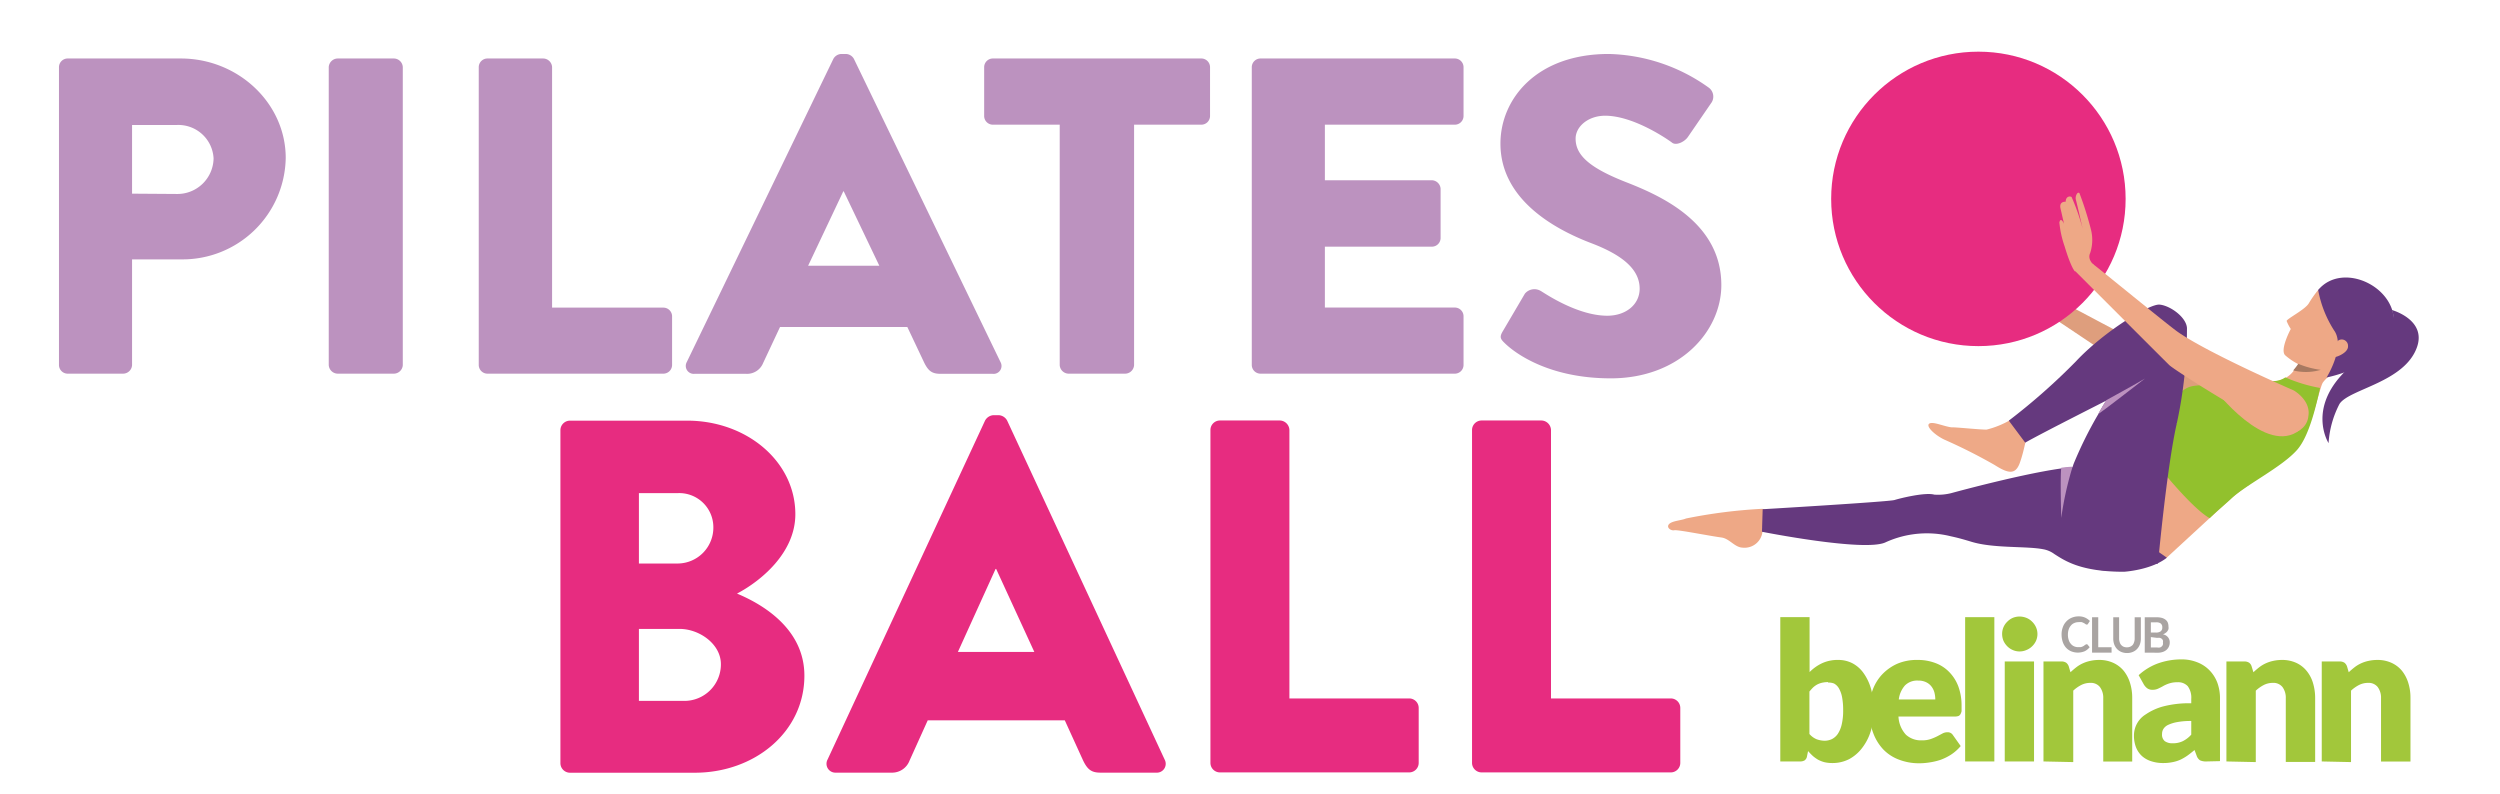 <svg id="Stab_ball_-_copie_3" data-name="Stab ball - copie 3" xmlns="http://www.w3.org/2000/svg" width="314.99" height="100" viewBox="0 0 314.99 100"><defs><style>.cls-1{isolation:isolate;}.cls-2{fill:#bc92bf;}.cls-3{fill:#e72c80;}.cls-4{fill:#a2c73b;}.cls-5{fill:#a9a4a2;}.cls-6{fill:#eea886;}.cls-7{fill:#65397e;}.cls-8{fill:#de9e7d;}.cls-9{fill:#eea987;}.cls-10{fill:#92c12d;}.cls-11{fill:#a77961;}</style></defs><title>Pilates-ball-2022-100</title><g class="cls-1"><g class="cls-1"><path class="cls-2" d="M7.43,8.44A1.1,1.1,0,0,1,8.55,7.37H22.78C30,7.37,36,13,36,19.91A13,13,0,0,1,22.83,32.68H16.64V46a1.14,1.14,0,0,1-1.13,1.08h-7A1.1,1.1,0,0,1,7.43,46Zm14.82,16a4.56,4.56,0,0,0,4.66-4.49,4.44,4.44,0,0,0-4.66-4.2H16.64V24.4Z"/></g><g class="cls-1"><path class="cls-2" d="M41.42,8.44a1.15,1.15,0,0,1,1.13-1.07h7.08a1.14,1.14,0,0,1,1.12,1.07V46a1.14,1.14,0,0,1-1.12,1.08H42.55A1.15,1.15,0,0,1,41.42,46Z"/></g><g class="cls-1"><path class="cls-2" d="M60.32,8.44a1.1,1.1,0,0,1,1.12-1.07h7a1.14,1.14,0,0,1,1.12,1.07V38.76h14a1.1,1.1,0,0,1,1.12,1.07V46a1.1,1.1,0,0,1-1.12,1.08H61.44A1.1,1.1,0,0,1,60.32,46Z"/></g><g class="cls-1"><path class="cls-2" d="M86.53,45.62,105,7.42a1.2,1.2,0,0,1,1-.62h.59a1.2,1.2,0,0,1,1,.62l18.47,38.2a1,1,0,0,1-1,1.48h-6.55c-1.06,0-1.54-.34-2.07-1.42l-2.12-4.48H98.28l-2.13,4.54A2.18,2.18,0,0,1,94,47.1h-6.5A1,1,0,0,1,86.53,45.62Zm24.26-12.14-4.48-9.37h-.06l-4.43,9.37Z"/></g><g class="cls-1"><path class="cls-2" d="M133.52,15.71h-8.45A1.1,1.1,0,0,1,124,14.63V8.44a1.1,1.1,0,0,1,1.12-1.07h26.22a1.1,1.1,0,0,1,1.12,1.07v6.19a1.1,1.1,0,0,1-1.12,1.08h-8.45V46a1.14,1.14,0,0,1-1.12,1.08h-7.08A1.14,1.14,0,0,1,133.52,46Z"/><path class="cls-2" d="M157.72,8.44a1.1,1.1,0,0,1,1.12-1.07h24.44a1.1,1.1,0,0,1,1.12,1.07v6.19a1.1,1.1,0,0,1-1.12,1.08H166.93v7h13.46a1.14,1.14,0,0,1,1.12,1.08V30a1.1,1.1,0,0,1-1.12,1.08H166.93v7.67h16.35a1.1,1.1,0,0,1,1.12,1.07V46a1.1,1.1,0,0,1-1.12,1.08H158.84A1.1,1.1,0,0,1,157.72,46Z"/><path class="cls-2" d="M189.36,41.71,192.13,37a1.56,1.56,0,0,1,2-.34c.24.11,4.49,3.12,8.38,3.12,2.36,0,4.08-1.42,4.08-3.41,0-2.38-2.07-4.2-6.09-5.73-5.07-1.93-11.45-5.73-11.45-12.55,0-5.62,4.55-11.29,13.64-11.29a22.46,22.46,0,0,1,12.63,4.26,1.4,1.4,0,0,1,.36,1.81l-3,4.37c-.42.63-1.48,1.14-2,.74s-4.84-3.4-8.44-3.4c-2.13,0-3.72,1.36-3.72,2.89,0,2.1,1.77,3.69,6.43,5.51s11.93,5.22,11.93,12.94c0,5.84-5.26,11.75-13.93,11.75-7.68,0-11.93-3.07-13.29-4.37C189.06,42.73,188.88,42.5,189.36,41.71Z"/></g></g><g class="cls-1"><path class="cls-3" d="M70.61,54.18A1.21,1.21,0,0,1,71.82,53H86.58c7.48,0,13.63,5.13,13.63,11.79,0,4.88-4.37,8.43-7.35,10,3.36,1.4,8.49,4.51,8.49,10.34,0,7.1-6.27,12.23-13.81,12.23H71.82a1.21,1.21,0,0,1-1.21-1.2ZM85.44,71a4.52,4.52,0,0,0,4.44-4.56,4.3,4.3,0,0,0-4.44-4.31H80.5V71Zm.83,17.31a4.6,4.6,0,0,0,4.56-4.63c0-2.54-2.72-4.44-5.2-4.44H80.5v9.07Z"/><path class="cls-3" d="M104.27,95.7,124.11,53a1.29,1.29,0,0,1,1.08-.69h.63a1.28,1.28,0,0,1,1.08.69L146.74,95.7a1.12,1.12,0,0,1-1.08,1.65h-7c-1.14,0-1.65-.38-2.22-1.59l-2.28-5H116.89l-2.29,5.07a2.35,2.35,0,0,1-2.28,1.52h-7A1.12,1.12,0,0,1,104.27,95.7Zm26.05-13.56-4.81-10.46h-.07l-4.75,10.46Z"/><path class="cls-3" d="M152.51,54.18a1.2,1.2,0,0,1,1.2-1.2h7.55a1.24,1.24,0,0,1,1.2,1.2V88h15.09a1.2,1.2,0,0,1,1.2,1.21v6.91a1.2,1.2,0,0,1-1.2,1.2H153.71a1.2,1.2,0,0,1-1.2-1.2Z"/><path class="cls-3" d="M185.47,54.18a1.21,1.21,0,0,1,1.21-1.2h7.54a1.24,1.24,0,0,1,1.2,1.2V88h15.09a1.2,1.2,0,0,1,1.2,1.21v6.91a1.2,1.2,0,0,1-1.2,1.2H186.68a1.21,1.21,0,0,1-1.21-1.2Z"/></g><path class="cls-4" d="M224.31,95.94V77.76H228v6.92a5.54,5.54,0,0,1,1.56-1.11,4.65,4.65,0,0,1,2.05-.42,3.83,3.83,0,0,1,1.79.42,4,4,0,0,1,1.41,1.25,6.43,6.43,0,0,1,.94,2,9.92,9.92,0,0,1,.34,2.71,8.32,8.32,0,0,1-.39,2.62,6.6,6.6,0,0,1-1.08,2.09,5.07,5.07,0,0,1-1.62,1.4,4.55,4.55,0,0,1-2.14.5,4.2,4.2,0,0,1-1-.11,3.81,3.81,0,0,1-.79-.31,4.54,4.54,0,0,1-.67-.48c-.2-.19-.4-.39-.59-.61l-.13.63a.78.78,0,0,1-.3.54,1.08,1.08,0,0,1-.58.14Zm6-10a3.55,3.55,0,0,0-.73.08,2.61,2.61,0,0,0-.61.22,2.73,2.73,0,0,0-.52.37c-.15.15-.31.33-.47.52v5.35a2.45,2.45,0,0,0,.9.66,3.11,3.11,0,0,0,1,.19,2.15,2.15,0,0,0,.94-.21,2,2,0,0,0,.74-.66,3.65,3.65,0,0,0,.49-1.19,7.49,7.49,0,0,0,.18-1.77,8.6,8.6,0,0,0-.14-1.68,3.54,3.54,0,0,0-.4-1.1,1.6,1.6,0,0,0-.61-.6,1.91,1.91,0,0,0-.75-.12Z"/><path class="cls-4" d="M241.6,83.15a6.16,6.16,0,0,1,2.25.39,4.68,4.68,0,0,1,1.74,1.13,5.22,5.22,0,0,1,1.15,1.81,7,7,0,0,1,.41,2.44q0,.35,0,.69A1.32,1.32,0,0,1,247,90a.51.51,0,0,1-.26.22,1.4,1.4,0,0,1-.41.06H239.2a3.61,3.61,0,0,0,.94,2.29,2.79,2.79,0,0,0,2,.71,3.21,3.21,0,0,0,1.11-.16,6.65,6.65,0,0,0,.83-.35l.66-.35a1.32,1.32,0,0,1,.64-.16.76.76,0,0,1,.66.33l1,1.41a5.56,5.56,0,0,1-1.23,1.09,6.75,6.75,0,0,1-1.35.66,8.24,8.24,0,0,1-1.39.32,8.42,8.42,0,0,1-1.33.1,7,7,0,0,1-2.43-.44,5.36,5.36,0,0,1-2-1.28A6.05,6.05,0,0,1,236,92.31a8,8,0,0,1-.5-2.94,6.7,6.7,0,0,1,.43-2.39,5.71,5.71,0,0,1,1.21-2,6,6,0,0,1,1.91-1.35A6.22,6.22,0,0,1,241.6,83.15Zm.08,2.6a2.18,2.18,0,0,0-1.66.61,3.24,3.24,0,0,0-.78,1.77h4.6a3.64,3.64,0,0,0-.11-.87,2.15,2.15,0,0,0-.37-.76,1.84,1.84,0,0,0-.67-.54,2.21,2.21,0,0,0-1-.21Z"/><path class="cls-4" d="M251.28,77.76V95.94H247.6V77.76Z"/><path class="cls-4" d="M256.71,79.89a2.09,2.09,0,0,1-.18.85,2.23,2.23,0,0,1-.49.69,2.19,2.19,0,0,1-.72.47,2.15,2.15,0,0,1-.87.18,2.09,2.09,0,0,1-.85-.18,2.17,2.17,0,0,1-.69-.47,2.38,2.38,0,0,1-.48-.69,2.26,2.26,0,0,1-.17-.85,2.13,2.13,0,0,1,.65-1.56,2.2,2.2,0,0,1,.69-.48,2.26,2.26,0,0,1,.85-.17,2.36,2.36,0,0,1,.87.17,2.07,2.07,0,0,1,.72.48,2.27,2.27,0,0,1,.49.7A2.11,2.11,0,0,1,256.71,79.89Zm-.43,3.45v12.6h-3.69V83.34Z"/><path class="cls-4" d="M257.47,95.94V83.34h2.28a1.08,1.08,0,0,1,.58.16,1,1,0,0,1,.33.48l.21.72c.24-.22.48-.43.74-.63a4.16,4.16,0,0,1,.81-.49,4.5,4.5,0,0,1,.94-.31,5.08,5.08,0,0,1,1.1-.12,4.22,4.22,0,0,1,1.79.36,3.7,3.7,0,0,1,1.32,1,4.62,4.62,0,0,1,.8,1.52,6.24,6.24,0,0,1,.28,1.92v8H265V88a2.26,2.26,0,0,0-.42-1.44,1.46,1.46,0,0,0-1.22-.52,2.49,2.49,0,0,0-1.14.27,4.42,4.42,0,0,0-1,.71v9Z"/><path class="cls-4" d="M278,95.94a1.83,1.83,0,0,1-.8-.14,1.13,1.13,0,0,1-.44-.61l-.26-.69c-.31.26-.61.5-.89.7a6.09,6.09,0,0,1-.89.52,4.45,4.45,0,0,1-1,.31,5.51,5.51,0,0,1-1.14.11,4.76,4.76,0,0,1-1.54-.23,3.16,3.16,0,0,1-1.17-.66,3,3,0,0,1-.74-1.09,4.07,4.07,0,0,1-.26-1.51,3.12,3.12,0,0,1,1.5-2.65,7.23,7.23,0,0,1,2.21-1,13,13,0,0,1,3.51-.39v-.54a2.44,2.44,0,0,0-.44-1.61,1.63,1.63,0,0,0-1.27-.5,3.26,3.26,0,0,0-1.07.15,4,4,0,0,0-.74.32c-.22.13-.43.23-.64.33a1.59,1.59,0,0,1-.74.15,1.08,1.08,0,0,1-.65-.19,1.71,1.71,0,0,1-.42-.47l-.66-1.18a7.33,7.33,0,0,1,2.48-1.5,8.82,8.82,0,0,1,2.92-.49,5.29,5.29,0,0,1,2,.37,4.28,4.28,0,0,1,1.52,1,4.52,4.52,0,0,1,1,1.58,5.67,5.67,0,0,1,.33,2V95.9Zm-4.24-2.29a2.83,2.83,0,0,0,1.25-.26,3.51,3.51,0,0,0,1.08-.83V90.84a9.25,9.25,0,0,0-1.82.15,4.51,4.51,0,0,0-1.13.36,1.4,1.4,0,0,0-.57.51,1.18,1.18,0,0,0-.16.61,1.07,1.07,0,0,0,.34.91A1.64,1.64,0,0,0,273.76,93.65Z"/><path class="cls-4" d="M280.52,95.94V83.34h2.28a1.08,1.08,0,0,1,.58.16.88.88,0,0,1,.32.48l.22.72c.24-.22.48-.43.74-.63a4.16,4.16,0,0,1,.81-.49,4.5,4.5,0,0,1,.94-.31,5.08,5.08,0,0,1,1.1-.12,4.22,4.22,0,0,1,1.79.36,3.67,3.67,0,0,1,1.31,1,4.38,4.38,0,0,1,.81,1.52A6.56,6.56,0,0,1,291.7,88v8H288V88a2.26,2.26,0,0,0-.42-1.44,1.46,1.46,0,0,0-1.22-.52,2.49,2.49,0,0,0-1.14.27,4.66,4.66,0,0,0-1,.71v9Z"/><path class="cls-4" d="M292.53,95.94V83.34h2.28a1.08,1.08,0,0,1,.58.16,1,1,0,0,1,.33.48l.21.72c.24-.22.48-.43.74-.63a4.16,4.16,0,0,1,.81-.49,4.5,4.5,0,0,1,.94-.31,5.08,5.08,0,0,1,1.1-.12,4.22,4.22,0,0,1,1.79.36,3.7,3.7,0,0,1,1.32,1,4.62,4.62,0,0,1,.8,1.52,6.24,6.24,0,0,1,.28,1.92v8H300V88a2.26,2.26,0,0,0-.42-1.44,1.46,1.46,0,0,0-1.22-.52,2.49,2.49,0,0,0-1.14.27,4.42,4.42,0,0,0-1,.71v9Z"/><g class="cls-1"><path class="cls-5" d="M262.88,81.18a.16.16,0,0,1,.11,0l.3.36a1.79,1.79,0,0,1-.62.51,2.25,2.25,0,0,1-1.74,0,1.87,1.87,0,0,1-.64-.47,2.1,2.1,0,0,1-.4-.72,3,3,0,0,1-.14-.92,2.51,2.51,0,0,1,.16-.92,2,2,0,0,1,.44-.72,1.93,1.93,0,0,1,.68-.47,2.21,2.21,0,0,1,.87-.17,1.91,1.91,0,0,1,.82.16,2.15,2.15,0,0,1,.6.42l-.26.39-.06.06a.17.17,0,0,1-.1,0,.22.22,0,0,1-.14-.06l-.18-.12-.27-.12a1.58,1.58,0,0,0-.41,0,1.26,1.26,0,0,0-.55.11,1.07,1.07,0,0,0-.42.31,1.39,1.39,0,0,0-.28.49,2,2,0,0,0-.1.66,2,2,0,0,0,.1.67,1.22,1.22,0,0,0,.27.49,1.08,1.08,0,0,0,.4.31,1.22,1.22,0,0,0,.5.11l.29,0a.94.94,0,0,0,.24-.06l.2-.1.2-.16s0,0,.06,0A.08.08,0,0,1,262.88,81.18Z"/><path class="cls-5" d="M264.37,81.55h1.68v.68h-2.46V77.77h.78Z"/><path class="cls-5" d="M268,81.56a1,1,0,0,0,.4-.08,1,1,0,0,0,.31-.22,1,1,0,0,0,.18-.36,1.31,1.31,0,0,0,.07-.46V77.77h.78v2.67a2.21,2.21,0,0,1-.12.74,1.7,1.7,0,0,1-.35.58,1.55,1.55,0,0,1-.55.38,1.81,1.81,0,0,1-.72.14,1.9,1.9,0,0,1-.73-.14,1.6,1.6,0,0,1-.54-.38,1.7,1.7,0,0,1-.35-.58,2.21,2.21,0,0,1-.12-.74V77.77H267v2.67a1.35,1.35,0,0,0,.07.46.89.89,0,0,0,.18.35.93.93,0,0,0,.3.23A1.07,1.07,0,0,0,268,81.56Z"/><path class="cls-5" d="M270.23,82.23V77.77h1.45a2.81,2.81,0,0,1,.7.08,1.35,1.35,0,0,1,.48.24.91.91,0,0,1,.28.37,1.54,1.54,0,0,1,.08.5,1,1,0,0,1,0,.3.87.87,0,0,1-.14.27.81.81,0,0,1-.23.22,1.29,1.29,0,0,1-.33.18,1,1,0,0,1,.86,1,1.27,1.27,0,0,1-.1.52,1.25,1.25,0,0,1-.3.42,1.35,1.35,0,0,1-.47.27,1.89,1.89,0,0,1-.65.1ZM271,79.7h.63a1,1,0,0,0,.6-.15.58.58,0,0,0,.21-.49.61.61,0,0,0-.19-.5.92.92,0,0,0-.58-.15H271Zm0,.57v1.31h.79a1.27,1.27,0,0,0,.37,0,.66.66,0,0,0,.23-.15.54.54,0,0,0,.13-.22.75.75,0,0,0,0-.26.71.71,0,0,0,0-.26.56.56,0,0,0-.14-.2.67.67,0,0,0-.24-.12,1.13,1.13,0,0,0-.35,0Z"/></g><g id="Calque_20" data-name="Calque 20"><path class="cls-6" d="M222.06,66.49a2.26,2.26,0,0,1-2,2.51,2.35,2.35,0,0,1-.53,0c-1-.06-1.63-1.15-2.65-1.28-1.41-.18-5.48-1-5.92-.91s-1.06-.36-.66-.78,1.61-.46,2.12-.7A65.16,65.16,0,0,1,222,64.11C223.52,64.22,222.06,66.49,222.06,66.49Z"/><path class="cls-7" d="M272.79,69.88l.24.38c-2,1.58-5.42,1.78-5.42,1.78-5.39,0-7.38-1.34-8.78-2.24a3.34,3.34,0,0,0-1.41-.6c-2.11-.41-6.23-.09-9-.93-.9-.27-1.64-.49-2.58-.69h0a12.52,12.52,0,0,0-8.31.77C234.84,69.55,222,67,222,67l.09-2.84S238,63.22,238.7,63s3.87-1,5-.68a6.83,6.83,0,0,0,2.16-.19h0s11.46-3.15,15.93-3.31H266l.16.25a8.5,8.5,0,0,1,3.72,1,42.26,42.26,0,0,1,3.84,3.49S274.86,67.41,272.79,69.88Z"/><path class="cls-8" d="M287.11,48.53S275.7,46,271.35,44.09c-1.37-.6-11.61-6.12-12.14-6.34s-2,1.3-2,1.3,13.15,8.8,14,9.34,13.57,5.44,16,5.48a2.28,2.28,0,0,0,2.4-2.16c0-.1,0-.21,0-.31C289.57,49.3,287.11,48.53,287.11,48.53Z"/><path class="cls-9" d="M245,55.4a68,68,0,0,1,6.32,3.19c1.75,1.12,2.6,1.2,3.14-.19l.08-.23c.49-1.38.79-3.26,1-3.82s-2.24-1.44-2.24-1.44a11.33,11.33,0,0,1-3,1.22c-.86,0-3.27-.25-4.22-.29h-.22c-1-.13-2.38-.79-2.8-.45S243.79,54.83,245,55.4Z"/><circle class="cls-3" cx="249.27" cy="25.06" r="18.55"/><path class="cls-6" d="M263.82,33.39s-.86-.69-.47-1.5a5.31,5.31,0,0,0,.11-2.93A41.45,41.45,0,0,0,262,24.33c-.28-.24-.56.46-.45.83s.86,3.66.86,3.66a26.69,26.69,0,0,0-1.4-4c-.29-.17-.75,0-.74.6,0,0-.87-.1-.65.86l.44,1.92s-.4-.95-.59-.17a12.88,12.88,0,0,0,.66,3c.84,2.78,1.3,3.16,1.3,3.16Z"/><path class="cls-6" d="M281,62.89l-8,7.37-8-5.62A37.25,37.25,0,0,0,270.56,57c1-1.81,4.23-3.87,4.23-3.87-1.86-2,.22-4.25,1.6-4.46s8.32-.7,10-.62A3.3,3.3,0,0,0,289,46.71a6.22,6.22,0,0,0,.66-.87,8.18,8.18,0,0,0,.68-1.23l3.92,2.26a4.64,4.64,0,0,0-1.59,1.33c-.48.76-1.38,6-3.3,8.15S282.79,61.24,281,62.89Z"/><path class="cls-7" d="M301.43,39.29c.74,1.61-2.28,3.42-6.43,8s-1.61,8.54-1.61,8.54a12.34,12.34,0,0,1,1.38-4.94C296,49,303,48.18,304.54,43.71c1.19-3.45-3.17-4.65-3.17-4.65Z"/><path class="cls-6" d="M299.41,37.21a5.28,5.28,0,0,0-7.33-.67,13.77,13.77,0,0,0-1.17,1.66c-.44.8-2.85,2-2.8,2.25a5.27,5.27,0,0,0,.52,1s-1.41,2.61-.71,3.31a8.18,8.18,0,0,0,7.6,1.72C299.28,45.29,303.54,42,299.41,37.21Z"/><path class="cls-7" d="M292.08,36.54a14.14,14.14,0,0,0,2,5.08c1.49,2.06-.94,5.94-.94,5.94s7.78-1.48,8.45-6.4S295.18,32.82,292.08,36.54Z"/><path class="cls-6" d="M294.5,43a.78.78,0,0,1,1.1,0,.77.77,0,0,1,.24.62c.07,1-2.34,1.86-2.63,1.23S294.13,43.34,294.5,43Z"/><path class="cls-10" d="M278.41,65.29c.84-.83,2.24-2,2.75-2.49,1.85-1.74,6.34-3.94,8.26-6.11,1.61-1.82,2.49-6,2.9-7.81a19.62,19.62,0,0,1-4.38-1.33,2.64,2.64,0,0,1-1.59.46c-1.64-.08-8.57.41-10,.62s-3.28,1.88-2.13,4.75a12.38,12.38,0,0,0-3.7,3.58S275.76,63.8,278.41,65.29Z"/><path class="cls-11" d="M292.4,46.6a6.59,6.59,0,0,1-3.47.07,7.33,7.33,0,0,0,.64-.83A11.18,11.18,0,0,0,292.4,46.6Z"/><path class="cls-7" d="M274.26,53.38C273,58.93,271.9,71,271.9,71s-4.22.72-5.52.85c-5.26.53-7-4.37-6.64-6.87a40.2,40.2,0,0,1,1.51-6.49,49.38,49.38,0,0,1,3.08-6.23h0c.49-.88.89-1.55,1.06-1.79-.12.07-8.14,4.11-10.22,5.3L253.1,53h0a79.2,79.2,0,0,0,8.47-7.48c3.42-3.66,9.21-7.26,10.53-7.14s3.36,1.57,3.45,2.95A56.14,56.14,0,0,1,274.26,53.38Z"/><path class="cls-6" d="M289,49.19s-10.72-4.65-14.62-7.38c-1.22-.85-10.21-8.23-10.69-8.55s-2.24.88-2.24.88S272.61,45.31,273.32,46s12.27,8,14.7,8.46a2.28,2.28,0,0,0,2.76-1.66,2,2,0,0,0,.06-.34C291.21,50.43,289,49.19,289,49.19Z"/><path class="cls-6" d="M279,49s6.52,8.61,10.81,5.15c0,0,1.78-3-.66-4S279,49,279,49Z"/><path class="cls-2" d="M261.14,58.8a40.71,40.71,0,0,0-1.43,6.46s-.15-5,0-6.33C260.14,58.87,260.65,58.82,261.14,58.8Z"/><path class="cls-2" d="M270.26,47.69c-.15.11-4.95,3.85-5.93,4.52.49-.88.89-1.55,1.06-1.79h0S269.48,48.18,270.26,47.69Z"/></g></svg>